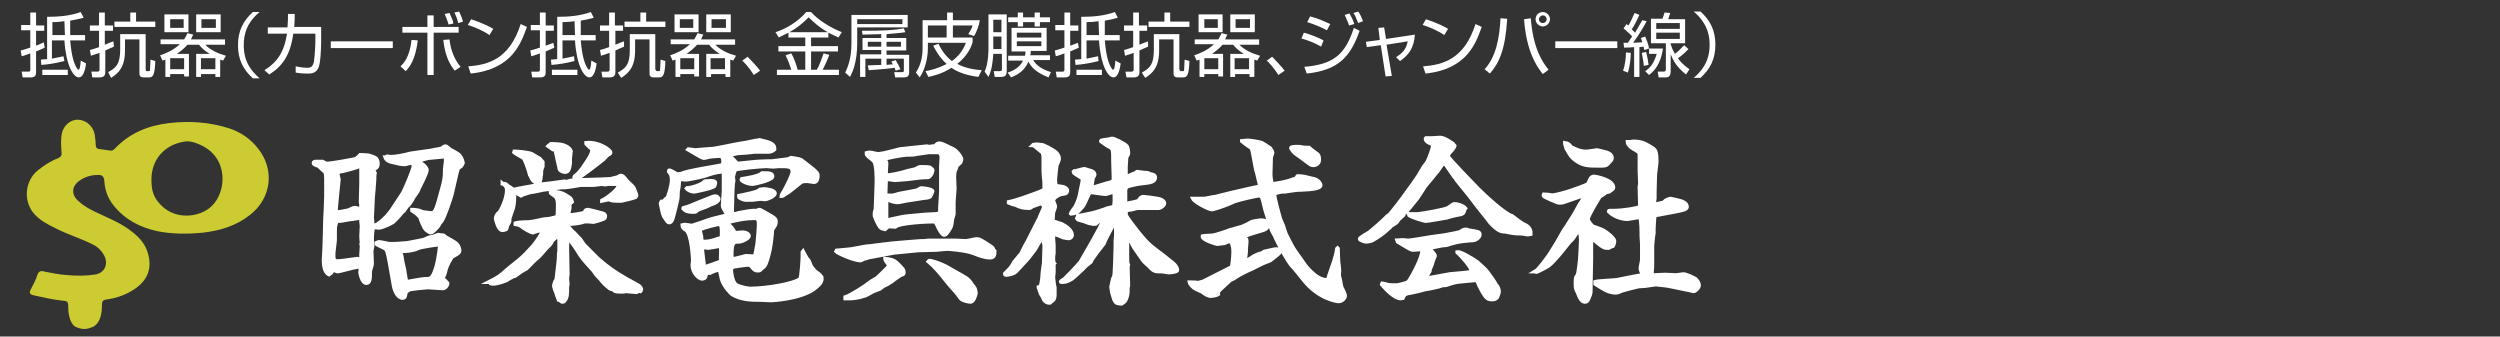 <?xml version="1.0" encoding="utf-8"?>
<!-- Generator: Adobe Illustrator 27.5.0, SVG Export Plug-In . SVG Version: 6.00 Build 0)  -->
<svg version="1.1" id="レイヤー_1" xmlns="http://www.w3.org/2000/svg" xmlns:xlink="http://www.w3.org/1999/xlink" x="0px"
	 y="0px" viewBox="0 0 520 70" style="enable-background:new 0 0 520 70;" xml:space="preserve">
<rect x="0" y="0" width="520" height="70" fill="#333333" stroke="none"/>
<style type="text/css">
	.st0{fill:#CCCC32;}
	.st1{fill:#FFFFFF;}
	.st2{fill:#FFFFFF;stroke:#FFFFFF;stroke-width:0.75;stroke-miterlimit:10;}
</style>
<g>
	<path class="st0" d="M16,68.1c-1.3-0.4-1.8-2.5-1.8-4.1c0-1.3-0.1-1.4-1.5-1.5c-1.9-0.2-3.9-0.7-5.8-1.1c-0.7-0.2-0.9-0.5-0.5-1.2
		c0.5-1,1.1-2,1.4-3.1c0.3-0.8,0.9-0.8,1.5-0.6c1.5,0.3,3,0.6,4.5,0.7c2,0.2,4,0.2,6-0.1c1.9-0.3,2.8-2.1,1.9-3.9
		c-0.6-1.1-1.4-1.9-2.5-2.4c-2.4-1.2-5-2-7.4-3.2c-1.8-0.9-3.7-1.8-5-3.5c-2-2.7-1.5-6.6,1.1-8.7c1.3-1,2.6-1.9,4.2-2.5
		c0.6-0.3,0.8-0.6,0.7-1.3c-0.1-1.3-0.2-2.7,0.1-4c0.4-1.6,1.9-2.8,3.4-2.7c1.7,0.1,3.1,1.4,3.4,3.1c0.1,0.7,0.2,1.4,0.2,2.1
		c0,0.6,0.3,0.9,0.8,0.9c0.7,0.1,1.4,0.2,2.1,0.3c0.4,0.1,0.7,0,1-0.3c3.1-3.3,7-4.9,11.4-5.4c4.3-0.5,8.4-0.2,12.5,1.1
		c2.4,0.8,4.4,2.2,5.9,4.1c3.6,4.4,2.9,10.4-1.6,13.9c-2.9,2.3-6.3,3.3-9.9,3.7c-3.1,0.3-6.2,0.3-9.3-0.3c-3.7-0.8-6.8-2.4-9.2-5.4
		c-1.2-1.5-1.8-3.2-1.9-5.1c-0.1-1-0.6-1.3-1.5-1.2c-1.3,0-2.6,0.4-3.7,1.2c-1.7,1.2-1.7,3-0.1,4.3c1.1,1,2.4,1.7,3.7,2.3
		c2.3,1.1,4.6,2,6.7,3.5c1.8,1.3,3.4,2.8,4,5.1c0.8,2.9,0,5.3-2.5,7.1c-1.8,1.3-3.9,2.1-6.2,2.4c-0.7,0.1-0.9,0.4-0.9,1.1
		c0,1.8-0.3,3.8-1.9,4.6C18.1,68.5,17.3,68.6,16,68.1z M31.5,37.3c0,1.7,0.2,3.3,1.4,4.7c3.1,4,8.6,3.3,11.1,0.9
		c3.2-3,3.6-10.2-2.4-12.8c-1.1-0.5-2.3-0.9-3.5-0.6C34.1,30.2,31.5,33.3,31.5,37.3z"/>
</g>
<g>
	<path class="st1" d="M9.3,9.9c-0.3,0.2-0.7,0.3-1.8,0.8v4.3c0,0.4,0,1.1-1.1,1.1H4.7l-0.2-1.2h1.4c0.3,0,0.4-0.1,0.4-0.4v-3.4
		c-1.3,0.5-1.4,0.5-1.8,0.6l-0.2-1.2c0.4-0.1,0.8-0.2,2-0.6V6.3H4.4V5.2h1.9V2.6h1.2v2.7h1.7v1.1H7.5v3.1C8.1,9.3,8.6,9,9.1,8.8
		L9.3,9.9z M13.4,12.7c-2,0.5-3.4,0.7-4.8,0.8l-0.1-1.1c0.5,0,0.8-0.1,1.3-0.1V3.5c2.4,0,4.8-0.2,7-1l0.6,1.2
		C17,3.8,16.2,4,14.6,4.3c0,1.6,0,2.6,0,3h3.1v1.1h-3.1c0.3,3.6,0.9,5,1.4,5.8c0.1,0.1,0.2,0.3,0.3,0.3c0.3,0,0.4-0.7,0.5-1.9
		l1.1,0.6c-0.1,0.7-0.4,2.9-1.5,2.9c-1.2,0-2.7-2.7-3-7.7h-2.6v3.8c1.5-0.3,2-0.4,2.4-0.5L13.4,12.7z M8.8,14.5h5.3v1.1H8.8V14.5z
		 M13.4,4.4c-1.3,0.2-1.9,0.2-2.5,0.2v2.7h2.6L13.4,4.4z"/>
	<path class="st1" d="M23.7,9.7c-0.9,0.4-1.4,0.6-1.8,0.8V15c0,0.7-0.3,1.1-1.2,1.1h-1.5L19,14.9l1.2,0c0.2,0,0.5,0,0.5-0.4V11
		c-0.6,0.2-1.2,0.4-1.8,0.6l-0.2-1.2c0.5-0.1,1-0.3,1.9-0.6V6.4h-1.9V5.3h1.9V2.6h1.2v2.7h1.7v1.1h-1.7v2.9c0.7-0.3,1.2-0.5,1.8-0.7
		L23.7,9.7z M30.3,14.5c0,0.2,0.1,0.3,0.3,0.3h0.3c0.3,0,0.3-0.1,0.3-0.4c0-0.3,0.1-1.3,0.1-2l1,0.3c-0.1,3-0.5,3.4-1.3,3.4h-1.1
		c-0.9,0-0.9-0.5-0.9-1V8.2h-3v2.3c0,3.4-1.3,4.7-2.9,5.7L22.5,15c1.6-0.9,2.5-1.6,2.5-4.7V7.1h5.3V14.5z M28.3,2.6v1.9h4v1.1h-8.5
		V4.5h3.3V2.6H28.3z"/>
	<path class="st1" d="M39.3,11.2v4.7h-1v-0.5h-2.9V16h-1v-3.6c-0.2,0.1-0.3,0.1-0.6,0.2l-0.5-1.1c1.2-0.4,2.7-1,4.1-2.3h-4V8.2h4.9
		c0.3-0.5,0.5-0.9,0.7-1.3l1.2,0.3c-0.2,0.3-0.3,0.7-0.5,1h7.1v1.1h-4.1c1,1.1,2.8,1.9,4.3,2.3l-0.6,1c-0.3-0.1-0.3-0.1-0.6-0.2V16
		h-1v-0.6h-3V16h-1v-4.8h2.8c-1.3-0.8-1.9-1.5-2.2-1.9H39c-0.8,0.9-1.5,1.4-2.2,1.9H39.3z M39.2,3v3.7h-5V3H39.2z M38.2,4h-2.8v1.8
		h2.8V4z M38.3,12.1h-2.9v2.3h2.9V12.1z M45.9,3v3.7h-5.1V3H45.9z M44.8,12.1h-3v2.3h3V12.1z M44.9,4h-3v1.8h3V4z"/>
	<path class="st1" d="M54,2.5c-1.7,1.4-3.3,3.4-3.3,6.9s1.6,5.4,3.3,6.9h-1.4c-2-1.8-3.1-3.9-3.1-6.9s1.1-5.1,3.1-6.9H54z"/>
	<path class="st1" d="M66.8,5.7v2.2c0,0.9,0,3.4-0.3,5.2c-0.3,2.2-1.7,2.2-2.5,2.2c-1.1,0-2-0.1-2.5-0.2v-1.3
		c0.6,0.1,1.4,0.3,2.4,0.3c0.8,0,1.2-0.3,1.4-1.3c0.2-1.5,0.3-3.4,0.3-4.6V7h-4.6c-0.6,4.5-2.3,6.8-5,8.5l-1-0.9
		c2.6-1.6,4.1-3.7,4.7-7.6h-4V5.7h4.1c0.1-1.1,0.1-2,0.1-2.8l1.4,0c0,0.8,0,1.7-0.1,2.7H66.8z"/>
	<path class="st1" d="M81.7,8.6V10H68.8V8.6H81.7z"/>
	<path class="st1" d="M83.3,13.8c0.5-0.5,1.9-1.7,2.3-5.5l1.3,0.1c-0.5,4.1-1.7,5.5-2.5,6.4L83.3,13.8z M90.2,3.2v2.4h5.2v1.2h-5.2
		v8.8h-1.3V6.8h-5.2V5.6h5.2V3.2H90.2z M93.5,8.2c0.1,1,0.5,3.6,2.3,5.7l-1.2,0.8c-0.9-1.1-2-2.8-2.4-6.4L93.5,8.2z M93.3,5.1
		c-0.1-0.4-0.3-1-0.8-2.2l1-0.2c0.5,1.2,0.7,1.4,0.8,2.2L93.3,5.1z M95.3,4.8c-0.2-0.9-0.4-1.4-0.8-2.2l1-0.2
		c0.6,1.3,0.7,1.7,0.8,2.1L95.3,4.8z"/>
	<path class="st1" d="M101.8,7.3c-1.2-0.9-3.4-1.8-4.5-2.1L98,4c0.2,0.1,2.6,0.8,4.6,2L101.8,7.3z M97.4,13.8
		c4.1-0.3,8.6-1.5,10.9-8.8l1.3,0.6c-1.2,3.3-3,8.8-11.7,9.7L97.4,13.8z"/>
	<path class="st1" d="M115.3,9.9c-0.3,0.2-0.7,0.3-1.8,0.8v4.3c0,0.4,0,1.1-1.1,1.1h-1.7l-0.2-1.2h1.4c0.3,0,0.4-0.1,0.4-0.4v-3.4
		c-1.3,0.5-1.4,0.5-1.8,0.6l-0.2-1.2c0.4-0.1,0.8-0.2,2-0.6V6.3h-1.9V5.2h1.9V2.6h1.2v2.7h1.7v1.1h-1.7v3.1c0.6-0.2,1.1-0.4,1.6-0.6
		L115.3,9.9z M119.5,12.7c-2,0.5-3.4,0.7-4.8,0.8l-0.1-1.1c0.5,0,0.8-0.1,1.3-0.1V3.5c2.4,0,4.8-0.2,7-1l0.6,1.2
		c-0.3,0.1-1.1,0.3-2.7,0.6c0,1.6,0,2.6,0,3h3.1v1.1h-3.1c0.3,3.6,0.9,5,1.4,5.8c0.1,0.1,0.2,0.3,0.3,0.3c0.3,0,0.4-0.7,0.5-1.9
		l1.1,0.6c-0.1,0.7-0.4,2.9-1.5,2.9c-1.2,0-2.7-2.7-3-7.7H117v3.8c1.5-0.3,2-0.4,2.4-0.5L119.5,12.7z M114.8,14.5h5.3v1.1h-5.3V14.5
		z M119.5,4.4c-1.3,0.2-1.9,0.2-2.5,0.2v2.7h2.6L119.5,4.4z"/>
	<path class="st1" d="M129.8,9.7c-0.9,0.4-1.4,0.6-1.8,0.8V15c0,0.7-0.3,1.1-1.2,1.1h-1.5l-0.2-1.2l1.2,0c0.2,0,0.5,0,0.5-0.4V11
		c-0.6,0.2-1.2,0.4-1.8,0.6l-0.2-1.2c0.5-0.1,1-0.3,1.9-0.6V6.4h-1.9V5.3h1.9V2.6h1.2v2.7h1.7v1.1H128v2.9c0.7-0.3,1.2-0.5,1.8-0.7
		L129.8,9.7z M136.4,14.5c0,0.2,0.1,0.3,0.3,0.3h0.3c0.3,0,0.3-0.1,0.3-0.4c0-0.3,0.1-1.3,0.1-2l1,0.3c-0.1,3-0.5,3.4-1.3,3.4h-1.1
		c-0.9,0-0.9-0.5-0.9-1V8.2h-3v2.3c0,3.4-1.3,4.7-2.9,5.7l-0.7-1.1c1.6-0.9,2.5-1.6,2.5-4.7V7.1h5.3V14.5z M134.4,2.6v1.9h4v1.1
		h-8.5V4.5h3.3V2.6H134.4z"/>
	<path class="st1" d="M145.4,11.2v4.7h-1v-0.5h-2.9V16h-1v-3.6c-0.2,0.1-0.3,0.1-0.6,0.2l-0.5-1.1c1.2-0.4,2.7-1,4.1-2.3h-4V8.2h4.9
		c0.3-0.5,0.5-0.9,0.7-1.3l1.2,0.3c-0.2,0.3-0.3,0.7-0.5,1h7.1v1.1h-4.1c1,1.1,2.8,1.9,4.3,2.3l-0.6,1c-0.3-0.1-0.3-0.1-0.6-0.2V16
		h-1v-0.6h-3V16h-1v-4.8h2.8c-1.3-0.8-1.9-1.5-2.2-1.9H145c-0.8,0.9-1.5,1.4-2.2,1.9H145.4z M145.3,3v3.7h-5V3H145.3z M144.2,4h-2.8
		v1.8h2.8V4z M144.4,12.1h-2.9v2.3h2.9V12.1z M152,3v3.7h-5.1V3H152z M150.8,12.1h-3v2.3h3V12.1z M151,4h-3v1.8h3V4z"/>
	<path class="st1" d="M156.8,15.6c-1-1.6-1.9-2.5-2.4-3l1.1-0.8c0.9,0.9,2,2.1,2.6,2.9L156.8,15.6z"/>
	<path class="st1" d="M172.3,7.8h-3.6v1.8h5.6v1.1h-5.6v3.8h1.2c0.7-1.2,1.2-2.9,1.4-3.4l1.2,0.3c-0.4,1.1-1,2.4-1.4,3.1h3.4v1.1
		h-12.9v-1.1h3c-0.4-1.2-0.7-2-1.2-3l1.2-0.4c0.6,1.1,1.1,2.5,1.3,3.4h1.6v-3.8h-5.6V9.6h5.6V7.8H164v-1c-1,0.5-1.5,0.7-2,1
		l-0.7-1.1c2.2-0.7,4.7-2.2,6.4-4.2h1c1.4,1.6,3.9,3.2,6.4,4.2l-0.7,1.1c-0.6-0.3-1.3-0.6-2.1-1V7.8z M172.2,6.7
		c-1.5-0.8-2.8-1.9-4-3.1c-1.3,1.3-2.4,2.2-4,3.1H172.2z"/>
	<path class="st1" d="M188.8,3.1v2.6h-10.5V9c0,4.1-1.1,6.3-1.5,7l-1-0.9c0.6-1.2,1.3-3.1,1.3-6.1V3.1H188.8z M187.7,4h-9.4v1h9.4V4
		z M186.3,12.5c0.4,0.7,0.7,1.2,1,1.9l-1,0.3c-0.1-0.2-0.1-0.3-0.2-0.6c-0.6,0.1-3.6,0.4-5.4,0.5l-0.2-1c0.1,0,2.5-0.1,2.8-0.1v-1.3
		H180V16h-1.1v-4.7h4.4v-0.9h-3.9V7.9h3.9V7.1c-0.6,0-3.3,0.1-3.9,0.1l-0.1-0.8c4.4,0,6.6-0.1,8.7-0.5l0.3,0.8
		c-1.2,0.2-2.9,0.3-3.9,0.4v0.8h4.1v2.6h-4.1v0.9h4.7v3.7c0,0.2,0,1-1,1h-1.9L186,15l1.7,0c0.3,0,0.3-0.2,0.3-0.3v-2.5h-3.6v1.3
		c0.8-0.1,1.1-0.1,1.3-0.1c-0.2-0.4-0.2-0.5-0.3-0.6L186.3,12.5z M183.3,8.7h-2.8v1h2.8V8.7z M187.4,8.7h-3v1h3V8.7z"/>
	<path class="st1" d="M203.5,16c-3-0.4-4.6-1.2-5.6-1.9c-2,1.3-3.9,1.7-4.8,1.9l-0.6-1.2c1-0.2,2.5-0.5,4.4-1.5
		c-0.8-0.7-1.7-1.7-2.8-3.8l1.1-0.4c0.9,1.9,1.9,2.9,2.8,3.6c2.1-1.5,2.7-3.3,2.9-3.8H193V10c0,2.1-0.6,4.5-1.7,6.1l-0.8-1
		c1.2-1.8,1.4-3.8,1.4-5V4.2h5.1V2.6h1.2v1.6h5.6c-0.2,1.3-0.7,2.5-1.2,3.3l-1.2-0.4c0.3-0.5,0.7-1.1,0.9-1.8h-4.1v2.5h4.1v1
		c-0.2,0.7-0.9,2.7-3.2,4.5c1,0.5,2.4,1.1,5.1,1.3L203.5,16z M193,5.3v2.5h3.9V5.3H193z"/>
	<path class="st1" d="M209.4,3v11.6c0,0.9-0.1,1.4-1.2,1.4h-1.3l-0.2-1.2l1.2,0c0.4,0,0.5-0.1,0.5-0.4v-3.2h-1.8
		c-0.1,1.6-0.3,3.4-1,4.8l-0.8-1.1c0.8-1.7,0.8-4.3,0.8-4.9V3H209.4z M208.3,4.1h-1.7v2.6h1.7V4.1z M208.3,7.6h-1.7v2.6h1.7V7.6z
		 M218.1,16.1c-2.8-1.1-3.7-2.3-4.2-3.3c-0.8,2.1-2.6,2.9-3.6,3.3l-0.7-1c0.6-0.2,2.4-0.8,3.2-2.5h-3.1v-1h3.5
		c0.1-0.4,0.1-0.7,0.1-0.9h-2.9V5.8h7.3v4.8h-3.3c0,0.3,0,0.5-0.1,0.9h4.1v1h-3.5c0.5,0.8,1.4,1.8,3.7,2.5L218.1,16.1z M212.8,2.6v1
		h2.4v-1h1.1v1h2.1v1h-2.1v0.9h-1.1V4.6h-2.4v0.9h-1.1V4.6h-2v-1h2v-1H212.8z M216.6,6.8h-5.1v1h5.1V6.8z M216.6,8.6h-5.1v1h5.1V8.6
		z"/>
	<path class="st1" d="M224.4,9.9c-0.3,0.2-0.7,0.3-1.8,0.8v4.3c0,0.4,0,1.1-1.1,1.1h-1.7l-0.2-1.2h1.4c0.3,0,0.4-0.1,0.4-0.4v-3.4
		c-1.3,0.5-1.4,0.5-1.8,0.6l-0.2-1.2c0.4-0.1,0.8-0.2,2-0.6V6.3h-1.9V5.2h1.9V2.6h1.2v2.7h1.7v1.1h-1.7v3.1c0.6-0.2,1.1-0.4,1.6-0.6
		L224.4,9.9z M228.5,12.7c-2,0.5-3.4,0.7-4.8,0.8l-0.1-1.1c0.5,0,0.8-0.1,1.3-0.1V3.5c2.4,0,4.8-0.2,7-1l0.6,1.2
		c-0.3,0.1-1.1,0.3-2.7,0.6c0,1.6,0,2.6,0,3h3.1v1.1h-3.1c0.3,3.6,0.9,5,1.4,5.8c0.1,0.1,0.2,0.3,0.3,0.3c0.3,0,0.4-0.7,0.5-1.9
		l1.1,0.6c-0.1,0.7-0.4,2.9-1.5,2.9c-1.2,0-2.7-2.7-3-7.7H226v3.8c1.5-0.3,2-0.4,2.4-0.5L228.5,12.7z M223.9,14.5h5.3v1.1h-5.3V14.5
		z M228.5,4.4c-1.3,0.2-1.9,0.2-2.5,0.2v2.7h2.6L228.5,4.4z"/>
	<path class="st1" d="M238.8,9.7c-0.9,0.4-1.4,0.6-1.8,0.8V15c0,0.7-0.3,1.1-1.2,1.1h-1.5l-0.2-1.2l1.2,0c0.2,0,0.5,0,0.5-0.4V11
		c-0.6,0.2-1.2,0.4-1.8,0.6l-0.2-1.2c0.5-0.1,1-0.3,1.9-0.6V6.4h-1.9V5.3h1.9V2.6h1.2v2.7h1.7v1.1H237v2.9c0.7-0.3,1.2-0.5,1.8-0.7
		L238.8,9.7z M245.4,14.5c0,0.2,0.1,0.3,0.3,0.3h0.3c0.3,0,0.3-0.1,0.3-0.4c0-0.3,0.1-1.3,0.1-2l1,0.3c-0.1,3-0.5,3.4-1.3,3.4h-1.1
		c-0.9,0-0.9-0.5-0.9-1V8.2h-3v2.3c0,3.4-1.3,4.7-2.9,5.7l-0.7-1.1c1.6-0.9,2.5-1.6,2.5-4.7V7.1h5.3V14.5z M243.4,2.6v1.9h4v1.1
		h-8.5V4.5h3.3V2.6H243.4z"/>
	<path class="st1" d="M254.4,11.2v4.7h-1v-0.5h-2.9V16h-1v-3.6c-0.2,0.1-0.3,0.1-0.6,0.2l-0.5-1.1c1.2-0.4,2.7-1,4.1-2.3h-4V8.2h4.9
		c0.3-0.5,0.5-0.9,0.7-1.3l1.2,0.3c-0.2,0.3-0.3,0.7-0.5,1h7.1v1.1h-4.1c1,1.1,2.8,1.9,4.3,2.3l-0.6,1c-0.3-0.1-0.3-0.1-0.6-0.2V16
		h-1v-0.6h-3V16h-1v-4.8h2.8c-1.3-0.8-1.9-1.5-2.2-1.9h-2.2c-0.8,0.9-1.5,1.4-2.2,1.9H254.4z M254.3,3v3.7h-5V3H254.3z M253.3,4
		h-2.8v1.8h2.8V4z M253.4,12.1h-2.9v2.3h2.9V12.1z M261,3v3.7h-5.1V3H261z M259.8,12.1h-3v2.3h3V12.1z M260,4h-3v1.8h3V4z"/>
	<path class="st1" d="M265.9,15.6c-1-1.6-1.9-2.5-2.4-3l1.1-0.8c0.9,0.9,2,2.1,2.6,2.9L265.9,15.6z"/>
	<path class="st1" d="M274.8,9.7c-1.4-0.8-2.7-1.3-4.1-1.7l0.5-1.2c1.2,0.3,3,1,4.1,1.6L274.8,9.7z M271.3,13.9
		c6-0.5,8.5-2.5,10.3-8.1l1.2,0.6c-1.9,5.4-4.4,8.2-11,8.9L271.3,13.9z M276,6.3c-1.1-0.6-2.5-1.2-4.1-1.7l0.6-1.2
		c1.9,0.5,3.3,1.2,4.2,1.6L276,6.3z M280.6,5.3c-0.2-0.7-0.3-0.8-0.9-2.2l1-0.3c0.5,0.9,0.7,1.3,1,2.2L280.6,5.3z M282.5,4.8
		c-0.6-1.4-0.6-1.6-1-2.1l1-0.3c0.3,0.4,0.6,0.9,1,2L282.5,4.8z"/>
	<path class="st1" d="M286.7,5.8l1.2-0.1l0.4,2.4l6-0.9c-0.2,2.7-1.2,4.2-3.1,5.5l-0.8-0.8c1.2-0.8,2.1-1.6,2.4-3.3l-4.4,0.7
		l1.1,6.5l-1.3,0.1l-1-6.5l-2.9,0.4l-0.2-1.1l2.9-0.4L286.7,5.8z"/>
	<path class="st1" d="M300.4,7.3c-1.2-0.9-3.4-1.8-4.5-2.1l0.7-1.2c0.2,0.1,2.6,0.8,4.6,2L300.4,7.3z M296,13.8
		c4.1-0.3,8.6-1.5,10.9-8.8l1.3,0.6c-1.2,3.3-3,8.8-11.7,9.7L296,13.8z"/>
	<path class="st1" d="M308.8,14.4c2.3-2.5,3.1-6.3,3.3-10.6l1.4,0.1c-0.4,6.5-1.7,9.2-3.6,11.4L308.8,14.4z M318.4,3.8
		c0.5,6.3,2.4,9.1,3.7,10.7l-1.2,0.9c-1.3-1.6-3.4-4.7-3.9-11.4L318.4,3.8z M322.4,4c0,0.8-0.7,1.5-1.5,1.5c-0.8,0-1.5-0.7-1.5-1.5
		c0-0.9,0.7-1.5,1.5-1.5C321.7,2.5,322.4,3.2,322.4,4z M320.1,4c0,0.4,0.3,0.8,0.8,0.8c0.4,0,0.8-0.3,0.8-0.8c0-0.4-0.3-0.8-0.8-0.8
		C320.5,3.2,320.1,3.6,320.1,4z"/>
	<path class="st1" d="M336.4,8.6V10h-12.9V8.6H336.4z"/>
	<path class="st1" d="M337.6,14.7c0.4-1.1,0.6-2.6,0.6-3.8l1,0.1c0,0.6-0.1,2.6-0.6,4.1L337.6,14.7z M342.5,4.4
		c-1,2-2.4,3.9-2.8,4.5c0.3,0,1.6-0.1,1.9-0.1c-0.1-0.4-0.2-0.7-0.3-0.9l0.9-0.3c0.3,0.7,0.7,1.7,0.8,2.5l-1,0.3
		c-0.1-0.4-0.1-0.5-0.1-0.7l-0.9,0.1V16h-1.1V9.8c-0.8,0.1-1.4,0.1-2.1,0.1l-0.1-1c0.4,0,0.6,0,0.9,0c0.5-0.7,0.7-1.1,0.9-1.3
		c-0.2-0.3-1.1-1.1-1.8-1.7l0.6-0.9c0.2,0.2,0.3,0.2,0.4,0.3c0.4-0.6,0.9-1.7,1.3-2.6l1,0.4c-0.4,0.9-1.1,2.3-1.6,3
		c0.4,0.4,0.6,0.6,0.7,0.7c0.7-1.2,1.1-1.9,1.5-2.6L342.5,4.4z M341.9,13.7c0-0.4-0.1-1.1-0.4-2.7l0.9-0.2c0.3,1.3,0.4,1.8,0.5,2.7
		L341.9,13.7z M342.2,14.8c0.9-0.6,1.8-1.5,2.4-3.6H343v-1.1h2.9c-0.3,2.1-1.1,4.2-2.9,5.5L342.2,14.8z M351.2,10.2
		c-1,1.1-2,1.8-2.2,1.9c1,1.4,1.9,1.9,2.4,2.3l-0.7,1.1c-2-1.6-2.6-2.8-3.2-4.2v3.6c0,0.6-0.2,1.2-1,1.2H345l-0.2-1.2l1.2,0
		c0.4,0,0.5-0.2,0.5-0.4V9h-3.1V3.9h2.4c0.2-0.6,0.4-1.1,0.4-1.3l1.2,0.1c-0.1,0.4-0.3,0.9-0.4,1.3h3.5V9h-3v0.2
		c0.2,0.6,0.4,1.2,0.9,2c0.9-0.7,1-0.9,1.9-1.8L351.2,10.2z M349.4,4.8h-4.9V6h4.9V4.8z M349.4,6.8h-4.9v1.3h4.9V6.8z"/>
	<path class="st1" d="M352.3,16.2c1.6-1.4,3.3-3.3,3.3-6.9c0-3.5-1.7-5.5-3.3-6.9h1.4c2,1.8,3.1,3.9,3.1,6.9s-1.1,5.1-3.1,6.9H352.3
		z"/>
</g>
<g>
	<path class="st2" d="M78,36c-0.1,0.4-0.1,0.8-0.1,1.4c0,0.4-0.3,3.6-0.3,3.7c0,0.7-0.2,3.7-0.2,4.2c0,0.1,0.1,0.8,0.1,0.9V47
		c1.2-0.1,3.2-2.2,4-3.4c0.3-0.5,2-3,2.3-3.5c0.4-0.7,2.2-4.9,2.2-5.6c0-0.3-0.3-0.6-0.5-0.6c-0.1,0-1.1,0.3-1.2,0.3
		c-1,0-1.1-0.1-2.9-0.5c-0.9-0.2-1.2-0.7-1.3-1c0.1,0,0.3-0.2,0.5-0.2c0.1,0,0.5,0.1,0.7,0.1c1,0,2.6-0.3,4.1-0.7
		c0.1,0,3.5-0.5,3.5-0.5c0.4,0,2-0.4,2.3-0.4c0.1,0,0.7-0.2,0.8-0.2c0.1-0.2,0.4-0.4,0.7-0.4c0.2,0,0.9,0.7,1.1,0.8
		c0.3,0.1,1.5,0.8,1.7,1c0.4,0.4,0.7,1.1,0.8,1.7c-0.2,0.5-0.3,0.5-0.4,0.7c-0.1,0.1-0.5,0.3-0.6,0.4c-0.3,0.8-1.1,4.7-1.3,5.4
		c-0.3,1.1-1.6,5-2.2,5.7c-0.3,0.3-0.3,0.3-0.5,0.7c-0.1,0.3-1.3,1.6-1.7,1.6c-0.3,0-1.2-0.7-1.2-0.8c-0.1-0.1-1-1.9-1-2.4
		c-0.7-0.7-0.8-0.8-1.7-1.4l0-0.2c0.3,0,0.3,0,1.1,0.1c0.2,0,1,0.3,1.2,0.4c0.2,0,1.5,0.2,1.7,0.2c0.9,0,1.1-1,2.2-5
		c0.4-1.5,0.6-2.2,0.6-3.7v-0.4c0-0.3,0.2-1.5,0.2-1.7c0-0.6,0-1-0.4-0.9l-3.2,0.3c-0.1,0-1.9,0.5-2.1,0.6l0,0.1
		c0.3,0.1,1.8,1,1.8,1.8c0,0.6-1.5,3.5-1.6,3.7l-0.3,0.7c-0.1,0.2-0.8,1.1-0.9,1.3c-0.1,0.3-0.9,1.6-1.3,1.8l-0.7,1
		c-0.3,0.2-0.4,0.3-0.7,0.7c-0.2,0.3-1.3,1.4-1.5,1.6c-0.1,0.1-2.2,1.2-3,1.2c-0.1,0-0.9-0.1-1-0.1c-0.4,0-0.4,2.4-0.4,2.6
		c0,0.2,0.1,1.1,0.1,1.3c0,0.1-0.2,0.9-0.2,1c0,0.4,0.1,2.4,0.1,2.7S77,56.2,77,56.5c0,1.4,0,2.4-0.8,2.4c-0.9,0-1.3-2-1.3-2.2
		c0-0.1,0.1-1.1,0.1-1.4c-0.7,0.3-0.8,0.3-1.5,0.4c-0.5,0.1-3,0.8-3.3,0.8c-0.1,0-0.7-0.3-0.9-0.3c-0.1,0.1-0.3,0.4-0.4,0.6
		c-0.1,0.1-0.4,0.2-0.5,0.3c-1-0.5-1.1-2.1-1.1-3.1c0-0.3,0.1-1.4,0.1-1.6c0-0.4,0.1-2.4,0.1-2.9l0.1-4.1c0-0.3,0.1-1.5,0.1-1.7
		l0.1-2.9l0-3.4c0-0.5,0-0.6-0.1-1.5c-0.4-0.4-1.4-1.3-1.5-1.4c-0.5-0.1-1-0.3-1-0.6c0-0.2,0.2-0.3,0.5-0.3h1.4
		c0.6,0.3,0.7,0.4,0.9,0.4c1,0,5.3-0.8,6.1-1c0.2-0.3,0.2-0.3,0.5-0.4c0.1-0.2,0.1-0.2,0.3-0.4c0.2,0,0.4,0,1.8,0.1
		c0,0,1.3,0.4,1.5,0.6c0.3,0.3,0.4,0.7,0.4,1.1c0,0.8-0.3,1-1,1.2L78,36z M70,45.9c0,0.2,0,0.5-0.1,0.6c-0.2,0.7-0.2,0.8-0.2,1.8
		c0,0.7,0,1,0,1.6c0,0.4-0.3,2.4-0.3,2.8c0,0.7,0,0.8,0,1c0,0.1,0.1,0.1,0.1,0.2c0.1,0.3,0.2,0.4,0.8,0.4c0.7,0,3.7-0.5,4-0.5
		c0.4,0.1,0.5,0.1,0.8,0.1c0-0.2,0-0.8,0-1c0-0.3,0.1-1.4,0.1-1.6c0-0.1-0.1-0.4-0.1-0.5c0,0,0.1-0.1,0.1-0.2c0-0.4-0.1-0.8-0.1-1.5
		c0-0.3,0.1-1.8,0.1-2.1c0-0.1-0.1-0.8-0.1-0.9c0-0.1,0-0.7,0-0.9c-0.4,0.2-0.5,0.2-1.9,0.4c-0.4,0-2.2,0.4-2.6,0.4
		c-0.1,0-0.3,0-0.5-0.1L70,45.9z M75.1,34.9l0-0.4l-0.2,0c-0.5,0.4-3.2,1-3.5,1.1c-0.7,0.1-1,0.2-1.2,0.4c0,0.2,0.3,1.3,0.3,1.3
		c0,0.3-0.2,1.6-0.2,1.9L70,42.3c0,0.2-0.1,1.1-0.1,1.2c0,0.3,0.1,0.4,0.3,0.6c0.4,0,1.9-0.3,2.3-0.4c0.2-0.1,1-0.5,1.2-0.5
		c0.4,0,0.8,0.1,1.3,0.4c0-0.2,0.1-0.9,0.1-1c0-0.1-0.1-0.4-0.1-0.5c0-1.1,0.1-2.8,0.1-3.9c0-0.5,0-2,0-2.4L75.1,34.9z M81,54.5
		c-0.4-2.1-0.5-2.6-1.1-2.9c-0.2-0.1-1.5-0.7-1.6-0.8c0,0,0-0.1,0-0.3c0.3-0.1,0.4-0.2,0.5-0.2c0.4,0,2,0.4,2.2,0.4
		c1.4,0,1.6,0,2.6-0.1c0.3,0,1.5-0.1,1.7-0.2c0.5-0.1,2.9-0.5,3.2-0.7c0.1,0,0.3-0.2,0.4-0.2c0.1-0.1,1.1-0.3,1.2-0.3
		c0.2-0.1,1-0.4,1.1-0.4c0.1,0,0.5,0.1,0.6,0.1c0.4,0,0.5,0,0.9,0.4c0.2,0.1,2,1.1,2.3,1.4c0.4,0.4,0.6,1.1,0.6,1.4
		c0,0.5-0.4,0.7-1.5,1.3c-0.2,0.1-1.2,2-1.3,2.5c-0.3,1.1-0.3,1.2-0.4,1.4c-0.3,0.4-0.3,0.4-0.3,0.7c0.4,0.2,0.4,0.2,1,0.9
		c0,0.5-0.5,1.1-1,1.1c-0.5,0-2.6-0.2-3.1-0.2c-0.2,0-3.6,0.3-3.9,0.5c-0.1,0.1-0.6,0.4-0.6,0.4c-0.1,0.1-0.2,1-0.3,1.1
		c-0.1,0.1-0.3,0.2-0.4,0.2c-1.1,0-1.7-1.5-1.9-2.4L81,54.5z M83.3,52.4c0,0.3,0.3,0.8,0.3,1.1c0.1,0.7,0.1,0.9,0.5,2.5
		c0.1,0.4,0.3,2.3,0.5,2.6c0.8-0.1,3.1-0.6,3.8-0.6c1.1,0,1.5,0,2.2-2.1c0.3-0.8,0.7-2.9,0.9-4.9c-0.2-0.1-0.2-0.1-0.3-0.1
		c-0.4,0-3.6,0.5-4.1,0.7c-0.9,0.4-1,0.4-2.2,0.6c-0.2,0-1.2,0.1-1.5,0.1L83.3,52.4z"/>
	<path class="st2" d="M101.6,58.7c2.2-1.1,2.6-1.5,3.6-2.4c0.1-0.1,1.8-1.5,2.7-2.2c1.1-0.9,2-1.9,2.9-2.9c0.9-1,2.1-3,2.1-3.2
		c0-0.1,0-0.1,0-0.1c-0.4,0-1.2,0.2-1.5,0.3c-0.1,0-0.5,0.2-0.5,0.2c-0.5,0-2-0.9-2.6-1.4c-0.1-0.1-1-0.4-1.1-0.4l0-0.2
		c0.3-0.1,1.4-0.2,1.7-0.2c1.5,0,1.8-0.1,3.7-0.5c0.2-0.1,1.3-0.2,1.5-0.2c0.7-0.1,1.2-0.3,1.8-0.4c0-0.3,0.1-0.7,0.1-2.3
		c0-1.6-0.2-1.8-1.3-2.5c-0.1-0.1-0.2-0.1-0.2-0.3c0.2-0.1,0.5-0.1,0.8-0.1c1.4,0,2.3,0.6,2.9,1c0.6,0.4,0.6,0.4,0.8,1.1
		c-0.1,0.1-0.5,0.4-0.5,0.5l0,0.8c0,0.2-0.3,1.2-0.3,1.4c0.7,0.1,3.2-0.4,3.4-0.5c0-0.2,0.1-0.6,0.7-0.6c0.2,0,2.9,0.7,3.2,0.8
		c0.4,0.2,0.4,0.4,0.4,0.6c0,0.4-0.2,0.5-0.5,0.6c-0.2,0.1-1.8,0.6-1.9,0.6c-0.2,0-1-0.1-1.1-0.1h-0.8c-0.7,0.3-2.3,0.5-2.9,0.5
		c-0.4,0-0.6,0-0.6,0.3c0.1,0.2,0.8,1.1,1.1,1.3c0.2,0.1,1,1.1,1.2,1.2c0.2,0.1,1,1.4,1.2,1.6c0.2,0.2,2.5,2.5,2.8,2.8
		c2.3,2,3.7,2.9,5.1,3.7c0.2,0.1,1.1,0.7,1.4,0.8c1.8,1,2,1.1,2.2,1.3c0,0,0.3,0.4,0.3,0.5c0,0.1-0.1,0.4-0.1,0.4l-0.1,0.1
		c-0.4-0.1-0.5,0-0.8,0.2c-0.4,0-1.9-0.2-2.2-0.2c-0.1,0-0.2,0-0.5,0.1c-0.3,0-1.5,0-1.7-0.1c0,0-0.1,0-0.6-0.4
		c-0.1,0-0.5-0.1-0.6-0.2c-1-0.8-1.2-1-2-2c0,0-0.3-0.3-0.3-0.3c-0.2-0.1-1-1.2-1.1-1.4c-2.2-2.4-2.4-2.7-3.1-3.8
		c-0.4-0.7-1.6-2.4-2.1-2.9l-0.1,0.1c-0.1,1-0.1,1.4-0.1,1.7c0,0.9,0.1,5.4,0.1,5.7c0,0.1-0.1,0.7-0.1,0.8c0,0.3,0.1,1,0.1,1.2
		c0,0.1-0.1,0.6-0.1,0.7c0,1.5,0,2-0.5,2.7c-0.1,0.1-0.2,0.3-0.4,0.3c-0.1,0-0.3,0-0.4-0.1c-0.3-0.3-0.3-0.3-0.5-0.3
		c-0.1-0.3-0.6-1.5-0.6-1.6c-0.1-0.4-0.4-1-0.4-1.3c0-0.2,0.1-0.8,0.5-1.4c0-0.2,0.5-3.9,0.5-4.6c0-0.8,0-0.9,0.1-1.3
		c0-0.3,0-1.8,0-2.1c0-0.2-0.1-1-0.1-1.2l-0.2,0.1c-0.1,0.2-1.1,1-1.1,1.1c-0.4,0.8-0.5,0.8-1.2,1.5c-0.3,0.3-1.6,1.9-1.8,2
		c-0.3,0.1-2,1.9-2.4,2.3c-0.1,0.1-1,0.5-1.1,0.6c-0.2,0.1-1.2,1-1.5,1c-0.1,0-0.5,0.1-0.5,0.2c-0.3,0.1-1.2,0.8-1.5,0.8
		c-0.8,0.3-2.1,0.7-2.8,0.5V58.7z M104.6,38.2c0.6,0,0.6,0,1.1,0.5c0.1,0.1,0.6,0.3,0.7,0.4v0.2c0.1,0,0.3,0.1,0.4,0.1
		c0.3,0,1.4-0.3,1.6-0.3c0.7-0.1,4.3-0.8,4.4-0.8c1.6-0.2,2-0.2,4.6-0.6l0.4,0.1c0.9-0.3,1-0.3,1.9-0.3c0.3,0,1.3-0.1,1.5-0.1
		c0.5,0,3.3-0.1,3.5-0.1c0.4,0,2-0.1,2.3-0.1c0.3-0.1,0.4-0.1,1.2-0.3c0.2,0,0.8-0.4,0.9-0.4c0.4,0,0.5,0.1,1.4,1.2
		c0.2,0.2,1.2,1.1,1.3,1.3c0.1,0.3,0.6,1.4,0.6,1.6c0,0.3-0.2,0.5-0.4,0.5c-0.2,0.1-2.6,0.7-2.7,0.7c-0.7,0-1.9,0-2.1-0.1
		c-0.4-0.1-0.5-0.2-0.5-0.2c-0.2,0-1,0.2-1.5,0.3v-0.1c1.4-0.7,3.4-2.4,3.4-3c0-0.2-0.4-0.4-0.4-0.4h-1.6c-0.1,0-0.6,0.1-0.7,0.1
		c-0.1,0-0.3,0-0.7-0.1c-0.1,0-1.5,0.2-1.7,0.2h-2.7c-0.5,0.1-2.9,0.5-3.3,0.5c-0.3,0-0.5,0-0.7,0l-3.8,0.5
		c-0.4,0.1-2.3,0.5-2.6,0.5c-0.1,0-2,0.6-2.1,0.7c-0.2-0.1-0.8-0.5-1-0.6c-0.1,0-0.2,0-0.3,0.1c0,1.5,0,2-0.3,3.3
		c0,0.1-0.7,1.7-0.7,2.1c0,0.1,0,0.4,0,0.5c0,0.1-0.5,0.8-0.5,1c0,0.1-0.1,0.5-0.2,0.6c-0.3,0.1-0.5,0.2-0.8,0.2
		c-0.9,0-1.4-2.3-1.4-2.4c0-0.7,0.5-1.2,0.7-1.3c0.4-0.4,1.6-2.9,1.6-4.5c0-0.6,0-0.9-0.9-1.6V38.2z M106.7,31.5
		c0.5-0.1,3.3,0.2,3.9,0.5c0.5,0.3,1.5,0.9,1.7,1c0.1,0.1,0.5,0.6,0.6,0.7l0,0.9c-0.1,0.1-0.3,1-0.3,1c0,0.1,0,0.5,0,0.7
		c0,0.1-0.1,0.3-0.1,0.4c0,0.4,0,0.5-0.2,1.2c-0.1,0-0.8,0-1,0c-0.3-0.1-0.7-0.6-0.9-1.1c0-0.1-0.1-0.3-0.2-0.4
		c-0.3-1.3-1.1-3.3-1.3-3.5c-0.3-0.2-1.8-1-2-1.2V31.5z M114.2,30.2c0.2,0,0.2,0,0.3-0.1l0-0.1l0.1-0.1c0.4,0,2,0.1,2.3,0.2
		c0.1,0,1.6,0.4,1.9,1.4c0,0.1-0.1,0.2-0.1,0.3c0,0.1,0,0.3,0,0.3c0,0.1-0.1,0.7-0.1,0.8c0,0.2,0,1,0,1.1c-0.2,1.2-0.3,1.8-1.1,1.8
		c-0.4,0-1-0.3-1.1-0.5c-0.2-0.7-0.5-2.3-0.9-4.1l-0.2-0.1l-0.3,0l-1-0.7L114.2,30.2z M121.1,35c1.8-2.6,1.9-2.9,2.1-3.9
		c-0.2-0.1-1-0.9-1.2-1.1c-0.1,0-0.1-0.1-0.1-0.3c2.6-0.3,5.1,1.5,5.1,2c0,0.3-0.1,0.3-0.5,0.5c-0.2,0.1-0.8,0.8-0.9,0.9
		c-0.1,0.1-5.3,4.2-5.8,4.2c-0.1,0-0.4-0.2-0.4-0.4c0-0.1,0.1-0.3,0.3-0.4C119.9,36.4,120.6,35.7,121.1,35z"/>
	<path class="st2" d="M143.2,31c0.2,0,1.2,0.2,1.4,0.2c0,0,3.4-0.3,3.8-0.3c0.8-0.1,6-1.2,6.4-1.2c0.3,0,2.3-0.5,2.5-0.5
		c0.3,0,0.4,0,0.7-0.1c0.3,0.1,1.7,0.4,1.9,0.5c1.2,0.5,1.2,0.9,1.2,1.5c-0.5,0.4-0.8,0.5-1.3,0.5c-0.1,0-2.8,0-2.9,0
		c-0.5,0.1-2.8,0.3-3.4,0.3c-0.1,0-1.8,0.4-1.9,0.4v0.1c0.2,0.1,1,0.7,1.1,0.9c0.2,0.2,0.6,0.7,0.8,0.7c0.2,0,2.6-0.3,2.9-0.3
		c0.6-0.1,2.8-0.2,3.5-0.2h0.7l3.1-0.4c0.3,0,0.3-0.1,0.8-0.3l0.1,0c0.1,0,1.9,0.3,2,0.4c0.5,0.4,2.8,2.1,3.1,2.5
		c0.4,0.4,0.4,0.5,0.4,1c0,0.3-0.1,1.2-0.8,1.2c-0.2,0-1.2-0.2-1.4-0.2c-1,0-1.1,0.1-1.5,0.4c-0.4,0.3-2.3,1.9-2.7,2.1
		c-0.3,0.1-0.7,0.5-1,0.6c0,0-0.1,0-0.2,0c0-0.2,0.3-0.7,0.5-1c0.5-0.9,1.8-3.3,1.8-4.1c0-1.1-0.8-1.1-2.8-1.1c-0.2,0-1,0.1-1.1,0.1
		c-0.3,0-1.2-0.1-1.5-0.1c-1.4,0-5.9,0.5-6.4,0.7c-0.2,0.1-0.5,1.4-0.5,1.5c0,0.1,0.1,0.7,0.1,0.8c0,0.1-0.1,0.5-0.1,0.6
		c0,0.2-0.1,1.2-0.1,1.4l-0.1,3.8c0,0.9,0,1.1,0.3,1.1c0.1,0,0.8-0.1,0.9-0.2c0.5-0.1,2.6-0.5,3.1-0.5h0.8c0.4-0.2,0.4-0.2,0.6-0.2
		s0.9,0.5,1,0.5c0.3,0.2,1.8,1,2,1.2c0.1,0.1,0.4,0.3,0.4,0.7c0,0.7-0.1,0.8-0.5,1.4c-0.3,0.3-0.3,0.9-0.3,1.2
		c0,0.3-0.3,2.7-0.4,3.1c-0.3,1.4-0.8,3.4-1.3,3.8c-0.3,0.2-0.6,0.5-0.8,0.7c-0.1,0.1-0.3,0.1-0.5,0.1c-0.6,0-0.9-0.3-1.4-1
		c-0.1-0.1-0.6-0.2-0.7-0.2c-0.2,0-2.5,0.3-2.9,0.4c-0.2,0.1-0.5,0.2-0.5,0.7c0,0.3,0.2,2.4,1,3c0.3,0.3,2.2,0.8,2.9,0.8
		c3.5,0,9.2-1,10.4-2c0.3-0.3,0.5-4.4,0.5-4.6c0-0.1,0-0.8,0-0.9c0-0.1,0-0.2,0.1-0.3c0.1,0.2,0.8,1.5,0.9,1.6
		c0.4,0.4,0.4,0.5,0.8,1.5c0.2,0.4,0.9,1.2,1.1,1.3c0.6,0.4,0.7,0.5,1,0.9l0.1,0.1c0.1,0.7,0.1,1.3-1.7,2.6c-2.9,2-8.5,2.3-8.8,2.3
		c-0.3,0-2.4-0.1-2.6-0.1c-1.3,0-3.9,0-5.7-1.3c0,0-1.5-1.4-2-3c-0.1-0.3-0.3-1.6-0.4-1.8c0,0-0.1-0.1-0.2-0.1
		c-0.7,0-1.4,0.4-1.8,0.6h-0.8c0,0.1-0.1,0.8-0.2,0.9c-0.1,0.2-0.5,0.3-0.7,0.3c-0.6,0-2-1.2-2-2.9c0-0.1,0.1-0.8,0.1-0.9
		c0-0.1-0.2-5.7-1.5-6.4c-0.4-0.2-0.7-0.5-0.7-1c0,0,0.4-0.1,0.5-0.1s1.4,0.2,1.5,0.2c0.1,0,3.4-1.1,3.9-1.3c0.1,0,2.6-0.7,2.7-0.7
		c0.4,0,0.5,0,0.7-0.2c-0.1-0.3-0.7-1.3-0.8-1.5c0-0.1-0.1-0.3-0.1-0.4c0-0.5,0.2-2.7,0.2-3.1c0-0.5,0-2.5,0-2.9
		c0-0.8,0-0.8-0.1-1.1c-1.5,0.1-2.6,0.5-3.8,0.9c-0.6,0.2-3.5,0.8-3.9,0.8c-0.2,0-1.1-0.1-1.2-0.1c-0.1,0-0.1,0-0.2,0.1
		c0,0.3-0.1,1.8-0.2,2c-0.1,0.4-0.1,1-0.1,1.2c0,0.8-0.1,1-0.4,2.3c-0.1,0.3-0.6,2.7-0.9,3.1c-0.1,0.1-0.3,0.3-0.5,0.3
		c-0.3,0-0.4-0.2-1.2-1.4c-0.1-0.1-0.6-2.4-0.6-2.5c0-0.3,0.1-0.3,0.2-0.5c0.5,0,0.5-0.1,0.8-0.5c0.1-0.1,0.4-0.3,0.4-0.3
		c0.1-0.1,0.9-2.4,0.9-3.6c0-1.1-0.2-1.3-0.6-1.8c0-0.1,0-0.3,0.1-0.3c0.3,0,1.6,0.8,1.6,0.8c0.1,0,0.8-0.1,1-0.1
		c0.5-0.5,7.7-1.6,8.5-1.8c0.1-0.4,0.1-0.7,0.1-0.8c0-0.5-0.2-0.8-0.3-1c-0.4-0.1-2.2,0.1-2.3,0.1c-0.2,0-1.2,0.3-1.4,0.3
		c-0.4,0-2.6-1.4-3.3-1.8L143.2,31z M142.2,43.2c0.1,0,1.5-0.4,1.8-0.6c0.4-0.2,2.5-1,3-1.2c1.4-0.6,1.5-0.6,1.9-0.6
		c0.2,0,0.6,0.3,0.6,0.6c0,0.6-1.3,1.1-1.5,1.1c-0.3,0.1-1.4,0.7-1.6,0.7c-1.1,0.4-1.2,0.4-1.5,0.7c-0.2,0.2-0.3,0.2-0.6,0.2
		c-1.5,0-1.8-0.3-2.2-0.7C142.1,43.3,142.1,43.2,142.2,43.2z M142.9,39.1c0.9,0,3.1-0.7,3.7-1.4c0.3,0,0.7-0.1,1.2-0.1
		c0.2,0,1,0,1,0.4c0,0.1-0.1,0.7-0.3,0.8c-0.5,0.4-4,1.1-4.1,1.1c-0.5,0-1.3-0.3-1.6-0.7L142.9,39.1z M149.4,49.6
		c0.3,0,0.3,0,0.6-0.2c0.1-0.3,0.1-0.4,0.1-0.9c0-1,0-1.5-0.4-1.9c-0.2,0-3.4,0.7-4.1,1.2l0,0.1c0,0.2,0.3,1.1,0.3,1.2
		c0,0.6,0,0.6,0.2,1.1C147.1,50.4,149,49.8,149.4,49.6L149.4,49.6z M147.4,51.6c-0.2,0-0.7-0.1-1-0.1c-0.1,0-0.1,0-0.3,0.1
		c-0.1,0.2,0.1,1.2,0.1,1.4c0,0.3,0.2,1.5,0.2,1.6c0,0.3,0,0.8,0.5,0.8c0.1,0,2.7-0.9,2.9-1c0.1-0.1,0.2-2.4,0.1-3.2
		C149.5,51.2,147.5,51.6,147.4,51.6z M151.2,46.4c1,0.8,1.1,1,1.5,1.7c0,0.1,0.1,0.3,0.5,0.3c0.1,0,1-0.1,1.2-0.1
		c0.7,0,1.4,0.3,1.4,0.8c0,0.5-1.5,1.2-2.1,1.2c-1.1,0-1.5,0.1-1.5,2.8c0,0.4,0,0.4,0.3,0.7c0.3,0,0.4,0,1.9-0.4
		c0.1,0,0.6-0.2,0.7-0.2c0.3,0,1.6,0.1,1.9,0.1c0.1-0.3,0.4-2.2,0.5-2.6c0.1-0.8,0.3-3.3,0.3-4.1c0-0.4,0-1.2-0.8-1.2
		c-2,0-3.4,0.3-5.8,0.9L151.2,46.4z M158.1,39.4c0.3,0,0.5-0.1,0.8-0.1c0.3,0,2.3,0.2,2.3,0.9c0,0.7-1.8,1.3-2.1,1.3
		c-0.1,0-0.7-0.1-0.9-0.1c-0.3,0-1.5,0.2-1.7,0.2c-0.1,0-1.4,0-1.5,0c-0.2,0-1.3-0.4-1.3-0.6c0,0,0,0,0-0.3
		C155.5,40.3,157.5,40,158.1,39.4z M158.5,36c1.2,0,2.2-0.1,2.2,0.7c0,0.8-3.9,1.6-4.1,1.6c-1.2,0-2.4-0.7-2.4-0.9l0.1-0.2
		C155.5,37,157.7,36.7,158.5,36z"/>
	<path class="st2" d="M174,52.1c0.3,0,2.8-0.3,3-0.3c0.2,0,3.1-0.6,3.4-0.6c0.5,0,1.1-0.1,1.8-0.2l3.3-0.4l3.5-0.3
		c0.4,0,2.2-0.2,2.6-0.2c0.1,0,0.5,0,0.6,0c0.1,0,0.8-0.1,0.9-0.1l4.1,0c0.2,0,1.2,0,1.5,0c0.2,0,2.1,0.1,2.2,0.1
		c0.4,0,1.9-0.4,2.2-0.4c0.6,0,0.8,0.1,2.8,1.4c0.6,0.4,0.7,0.5,0.7,0.8l0.3,0.3c0,0.6,0,1.4-0.9,1.4c-1.2,0-2.2-0.4-3.5-0.9
		c-1.8-0.7-5.4-0.9-5.5-0.9c-0.1,0-2.2,0.2-2.3,0.2c-0.1,0-3.2,0.1-3.7,0.1c-0.8,0.1-4.4,0.4-5.1,0.5c-0.6,0.1-5.2,1-5.3,1
		c-0.2,0.1-0.5,0.2-1,0.3c-0.1,0.1-0.5,0.3-0.6,0.3c-1.4,0-4.7-1.5-5.1-1.9L174,52.1z M175.8,61.8c1.2-0.4,4.3-2.4,5-3
		c0.2-0.2,1.4-0.9,1.6-1c0.1-0.1,2.5-2.3,2.5-2.6c0-0.1-0.1-0.2-0.5-0.7c-0.1-0.2-0.3-0.4-0.3-0.6l0-0.1c1,0.1,1.8,0.2,2.6,1
		c1.2,1.2,1.3,1.3,1.3,1.9c0,0.3-0.1,0.4-0.6,0.5c-0.3,0.2-1.5,1-1.8,1.3c-0.1,0.1-1.6,1-1.8,1c-0.1,0.1-0.7,0.5-0.8,0.6
		c-0.3,0.1-1,0.4-1.3,0.5c-0.1,0.1-1.5,0.8-1.7,0.9c-0.2,0-1.2,0.4-1.5,0.4c-0.6,0.1-1,0.2-1.9,0.2c-0.1,0-0.7,0-0.8,0V61.8z
		 M187.2,31c0.2,0,5.3-0.6,5.6-0.6c0.1,0,0.5,0.1,0.6,0.1c0.1,0,0.5-0.1,0.5-0.1c0.1,0,0.5,0,0.6-0.1c0.1-0.1,0.5-0.5,0.7-0.5
		c0.1,0,0.2,0,0.3,0c0.5,0,2.1,0.9,2.8,1.2c0.9,0.5,1.7,1.8,1.7,2c0,0.2,0,0.3-0.2,0.8c-0.2,0.2-0.8,0.7-0.8,0.8
		c-0.1,0.4-0.1,0.4-0.4,1.1c0,0.1-0.1,0.8-0.1,1c0,0.2,0.1,2.1,0.1,2.5c0,0.4-0.2,2.4-0.2,2.8c0,0.6,0,2.4,0,2.6
		c0,0.1-0.3,0.8-0.3,1c0,0.3-0.2,1.4-0.3,1.6c-0.1,0.2-0.9,1.7-1.4,1.7c-0.5,0-1.3-1.6-1.5-2.1c-0.2-0.4-0.4-0.7-0.7-0.7
		c-1,0-7,0.2-8,1.1c-0.4,0-1.2-0.1-1.4-0.1l-0.7,0.6c-0.4-0.1-0.8-0.1-1.1-0.5s-1.1-2.1-1.1-2.2v-0.7c0-0.1,0.1-0.6,0.2-0.7l0.2-5.8
		c0-0.8,0-3.5-0.5-4.2c-0.4-0.6-1.7-1.1-1.6-1.8c0.3-0.1,0.5-0.1,0.8-0.1s1.4,0.3,1.6,0.3c0.5,0,1.2-0.2,1.4-0.2L187.2,31z
		 M194,35.4c-0.1,0.9-0.7,1.5-1,1.5c-1.1,0-2,0.1-4.3,0.4c-0.3,0-2.1,0.2-2.6,0.2c-0.2,0-1.2-0.2-1.5-0.2s-0.3,0.2-0.3,0.4
		c0,0.4-0.1,2.4-0.1,2.8l0.1,0.1c0.7,0,1.1,0.1,1.5,0c0.2,0,1.3-0.4,1.6-0.4l3.2-0.6c0.2,0,0.8-0.5,1-0.5c0.2,0,2.4,0.2,2.4,0.7
		c0,0.1-0.4,1-0.5,1.1c-0.2,0.2-1,0.3-1.3,0.3l-3.2,0.5c-0.3,0-1.9,0.4-2.2,0.4c-0.7,0-1.1-0.1-2.3-0.6c-0.1,0.1-0.1,0.2-0.1,0.3
		c0,0.3,0,1.4,0,1.6c0,1.5,0,1.7,0,2.2c0.1,0,0.3,0.1,0.4,0.1c0.1,0,0.2,0,0.5-0.1c1.9-0.4,2.6-0.6,3.9-0.7l3.3-0.3l2-0.1l0.1,0
		c0.1,0,0.7-0.1,0.7-0.2c0.2-0.1,0.2-0.4,0.2-0.5c0-0.1,0-0.3,0-0.6c0-0.1,0.2-2.8,0.2-3.3v-5.3c0-0.3,0.1-1.7,0.1-1.9
		c0-0.5-0.3-1-0.7-1c-0.3,0-1.6,0-1.9,0c-0.2,0-1.2,0.2-1.4,0.2c-0.7,0.1-0.9,0.1-1.9,0.3c-0.3,0-1.7,0-2,0.1
		c-0.4,0-3.6,0.6-3.9,0.8l0,0.1c0.1,0.1,0.3,0.3,0.3,0.4c0.1,0.1,0.1,0.3,0.1,0.5c0,0.3-0.1,1.6-0.1,1.9c0,0.1,0,0.1,0.1,0.4
		c0.6,0.1,2.9-0.4,4.5-0.9c0.3-0.1,1.5-0.3,1.6-0.4c0.5-0.3,0.7-0.4,1-0.4c0.3,0,1.5,0,1.9,0.1c0.1,0.1,0.4,0.3,0.5,0.4L194,35.4z
		 M200.8,57.7c0.5,0.3,1.1,0.9,1.4,1.5c0.6,0.7,0.7,0.8,0.8,1.8c-0.1,0.5-0.5,1.8-1.1,1.8c-0.4,0-1.6-0.2-2.1-0.7
		c-0.1-0.1-0.7-1-0.8-1.1c-1.5-1.7-1.7-1.9-2.4-2.8c-1-1.3-2.3-2.8-3.5-3.8c0.1-0.1,0.1-0.2,0.3-0.2c0.1,0,2,0.4,3.9,1.5L200.8,57.7
		z"/>
	<path class="st2" d="M213.7,50.2c0.3-0.5,2.4-4.8,2.5-4.9c0-0.1,0-0.1,0.1-0.3c0.1-0.3,0.8-1.7,0.8-1.9c0-0.3-0.2-0.5-0.5-0.8
		c-0.2,0.1-1.8,0.6-1.9,0.7c-0.2,0.1-0.4,0.3-0.5,0.3c-1.4,0-1.8-0.1-3.1-0.7c-0.2,0-1.1-0.3-1.3-0.4c0-0.1,0-0.1,0-0.2
		c1.9-0.4,4.2-1.3,5.6-1.8c1.6-0.6,1.8-0.7,1.8-1.2c0-0.1,0-1.7-0.1-1.9c0-0.2-0.1-1.3-0.1-1.5c0-0.7,0-2.4,0-2.9
		c0-0.5-0.1-0.7-0.2-1c-0.4-0.2-1.3-1.1-1.5-1.2c-0.1-0.1-0.4-0.3-0.5-0.3l0.1-0.1c0.5-0.1,0.6-0.1,0.8-0.1c0.1,0,0.7,0.1,0.8,0.1
		c0.4,0,0.6,0.1,1.4,0.5c1.5,0.8,2.4,1.3,2.4,2.5c0,0.2-0.4,1.1-0.5,1.3c0,0.1-0.3,2.4-0.3,2.8c0,0.8,0.1,1,0.1,1.4
		c0.3,0.1,1.5,0.2,1.7,0.3c0.7,0.3,0.7,0.6,0.7,0.7c0,0.6-0.3,0.7-1.2,0.8c-0.6,0.1-1.7,0.8-1.7,1.3c0,0.2,0.4,1,0.4,1.2
		c0,0.2-0.3,1.1-0.4,1.3c0,0.1-0.1,1.4-0.1,1.5c0,0.1,0.1,0.2,0.1,0.3c0.3,0.1,1.5,0.5,1.8,0.6c0.8,0.4,2.1,1.3,2.1,2.3
		c0,0.4-0.4,0.7-0.7,0.7c-0.2,0-0.7-0.1-1.2-0.2c-0.3-0.1-1.5-0.7-1.9-0.7c-0.1,0.3-0.1,0.5-0.1,1c0,0.2,0.1,1.1,0.1,1.2
		c0,0.4,0,1.6,0,1.8c-0.1,0.5-0.1,0.6-0.1,1.1c0,0.1,0,0.6,0.1,0.8c0,0.1,0.1,0.2,0.1,0.2c0,0-0.1,0.1-0.1,0.2l0,1.7
		c0,0.1-0.1,0.9-0.1,1c0,0.3,0.2,1.8,0.3,2.1c0,0.3,0,1.2,0,1.5c0,0.5-0.1,1-0.4,1.2c-0.4,0.3-0.4,0.3-0.6,0.5
		c-0.7,0.1-1.4-0.5-1.5-1.2c-0.2-0.3-0.3-0.4-0.4-0.6c-0.1-0.2-0.4-1.1-0.5-1.4v-0.1l0.4-0.1c0.3-0.9,0.4-2.3,0.4-2.7
		c0.1-0.8,0.1-1,0.3-2.2c0-0.1,0-0.1,0-0.2c0-0.5,0.1-3,0.1-3.4c0-0.1-0.1-0.4-0.1-0.5c0-0.3,0-1,0-1.2h-0.2
		c-0.1,0.2-0.2,0.3-0.8,1.1c-0.1,0.2-0.7,1.2-0.8,1.4c-0.3,0.4-1.8,2.4-2.1,2.6c-0.4,0.4-1.8,2-2.1,2.2c-0.5,0.3-1.4,0.5-1.8,0.5
		c-0.3,0-0.3-0.1-0.3-0.3c1.1-1.1,1.4-1.4,1.9-2.4c0.2-0.3,1.3-1.5,1.5-1.8C212.8,51.8,213.5,50.5,213.7,50.2L213.7,50.2z
		 M224.2,44.9c0.4-0.1,2.6-0.5,3-0.6c0.5-0.1,2.7-0.8,3.1-1c0.9-0.2,1-0.2,1.4-0.4c0-0.2,0.1-1,0.1-1.1c0-1.8,0-1.8-0.4-1.8
		c-0.2,0-1.2,0.4-1.4,0.4c-0.5,0-2.9-0.4-3.3-0.4c-0.3,0.5-1.2,2.7-1.5,3c-1,1.1-1.1,1.2-1.2,1.2c-0.2,0.1-1,0.3-1.2,0.3l-0.1-0.1
		c0.1-0.3,0.8-1.2,1-1.5c0.1-0.3,0.7-1.3,0.9-2.6c0.1-0.4,0.4-2,0.5-2.4c0-0.2,0.1-0.3,0-0.8c-0.3-0.2-1.5-0.9-1.7-1.1l-0.1-0.3
		l0.1-0.1c0.4,0,1.8-0.5,2.2-0.5c0.1,0,0.8,0.3,0.9,0.3c0.5,0.1,1.2,0.3,1.2,1c0,0.1-0.2,0.4-0.3,0.5c-0.1,0.3-0.3,1.6-0.3,1.8
		c0,0.1,0,0.1,0.1,0.3c0.5-0.1,2.9-0.9,3.4-1c1-0.2,1-0.5,1-1c0-0.5-0.1-2.9-0.1-3.4c0-2.6,0-2.7-0.9-3.1c-0.7-0.4-1.3-0.9-1.6-1.1
		v-0.1l0.1-0.1c0.3-0.1,1.5-0.2,1.7-0.3c0.4-0.1,0.4-0.1,0.6-0.1c0.3,0,2.5,1,3,1.6c0.2,0.3,0.3,1,0.3,1.4c0,0.3,0,0.3-0.3,0.8
		c-0.1,0.1-0.1,0.4-0.1,0.5c0,0.3-0.1,1.4-0.1,1.5c0,0.2,0,1.5,0,1.8c0,0.1,0.1,0.3,0.3,0.3c0,0,1.4-0.7,1.6-0.7
		c0.1,0,0.3-0.3,0.4-0.3c0.1,0,1.5,0.2,1.5,0.2c0.7,0,1,0.1,1.2,0.3c0.3,0,1.1,0.1,1.1,0.7c0,1-1.1,1.1-3,1.3
		c-0.8,0.1-2.7,0.5-2.9,0.7c-0.2,0.2-0.3,0.5-0.3,0.7v2.6c0.1,0.1,0.1,0.1,0.3,0.1c0,0,2.3-0.4,2.4-0.6c0.1-0.1,0.5-0.7,0.6-0.7
		c0.1,0,0.2-0.1,0.3-0.1c0.3,0,2.7,0.3,3.1,0.4c0.7,0.1,1.4,0.5,1.4,1c0,0.5-0.9,1-1.1,1c-0.1,0-0.7,0-0.8,0l-3,0
		c-0.6,0-0.7,0-1.2,0.1c-0.5,0.2-0.6,0.2-1.4,0.3c-0.2,0-0.5,0-0.5,0.7c0,0.4,0.1,0.6,1,1.8c0.5,0.7,2.8,3.8,4.3,5
		c0.4,0.3,1,0.8,1.4,1.1c0.5,0.3,2.3,1.8,2.7,2.1c0.3,0.2,1.3,1,1.3,1.8c0,0.4-1.6,0.5-1.9,0.5c-0.2,0-1-0.2-1.2-0.2
		c-1.6,0-1.8,0-2.8-1.1c-0.4-0.4-1.1-0.9-1.4-1.4c-0.2-0.3-1.4-2-1.8-2.6c-0.1-0.1-0.4-0.8-0.5-1c-0.1-0.3-0.6-1-0.8-1.1l-0.1,0.2
		c0,0.1,0.1,0.4,0.1,0.5c0,0.5,0,1,0,1.5c0,0.2,0,1.5,0,1.6c0,1.5,0,1.6,0.2,2c0,0.1-0.1,0.4-0.1,0.5c0,0.6,0.1,3.2,0.1,3.8
		c0,0.1-0.1,0.4-0.1,0.5c0,0.8,0,1.3-0.2,1.9c-0.3,0.8-0.3,0.9-1.1,1.4c-1.1-0.1-1.1-0.1-1.5-0.7c-0.1-0.1-0.3-1-0.4-1.2
		c-0.1-0.3-0.2-0.6-0.3-1.6c0.1-0.3,0.3-1.8,0.5-2c0.2-0.4,0.2-0.7,0.3-3.1c0-0.3,0.1-3.3,0.1-3.4c0-0.2,0-1,0-1.1
		c0.1-0.9,0.1-1.2,0.1-1.5c0-0.2,0-2.1-0.1-2.3l-0.1,0c-0.4,0.5-2.3,4.2-2.3,4.4c-0.1,0.1-2.6,3.3-2.7,3.8l-1,0.8
		c-0.3,0.4-2.6,2.5-2.9,2.7c-0.7,0.4-1.2,0.7-2,0.7c-0.1,0-0.4,0-0.4-0.1c0-0.1,0.6-0.5,0.7-0.5c0.4-0.4,2.4-2.4,3.4-3.6
		c0.7-1.3,2-3.4,2.7-4.7c0.8-1.4,1.6-2.9,2.1-4.1c-0.1,0-0.1-0.1-0.2-0.1c-0.3,0-0.7,0.4-1.4,1c-0.9,0.1-2.1-0.4-2.3-0.5
		c-0.2-0.1-1.2-0.3-1.4-0.4c-0.1-0.1-0.1-0.2-0.2-0.3L224.2,44.9z"/>
	<path class="st2" d="M258.4,47.1c0.3-0.1,1.7-0.8,2-1c0.3-0.1,1.5-0.3,1.7-0.3c0.7,0,1.6,0,1.6,1c0,0.8-0.5,1-2,1.4
		c-0.7,0.2-2.5,0.7-2.9,1.1c0.1,0.2,0.1,0.3,0.5,0.5c0.1,0.3-0.1,1.6-0.1,1.9v0.7c0,0.3-0.2,1.6-0.3,1.9c1-0.4,1.1-0.5,2-1.1
		c0.2-0.1,1.1-0.5,1.3-0.5c0.1,0,0.7-0.3,0.8-0.4c0.5-0.1,2.1-0.5,2.4-0.5c0.5,0,0.8,0.2,0.8,0.5c0,0.4-0.2,0.5-2,1.9
		c-0.2,0.1-1.3,0.5-1.5,0.6c-0.4,0.2-1.9,0.9-2.2,1.1c-1,0.4-2.6,1.2-3.5,1.8c-0.2,0.2-0.5,0.3-1.1,0.6l-1.4,1.3
		c-1.1,1-1.2,1.1-1.1,1.6c-0.4,0.3-1.4,0.4-1.5,0.4c-0.7,0-1.4-0.5-1.9-0.9c-0.2-0.1-1.4-0.6-1.5-0.7c-0.4-0.3-1-0.8-1.1-1.3
		c0.8,0,1.3,0,1.9,0.1c0.1-0.1,0.9-0.2,1-0.3c0.9-0.5,5.8-2.9,5.9-3c0,0,0.3-1.7,0.3-3.2c0-0.7-0.2-2.1-0.8-2.1c0,0-0.1,0-1,0.4
		c-0.3,0-1.4,0.2-1.5,0.2c-0.1,0-3.3-0.9-3.1-1.7c0.4-0.1,2-0.1,2.4-0.2c0.5-0.1,2.4-0.7,3.1-1L258.4,47.1z M248.5,41.3
		c0.8,0,0.9,0,2,0c0.2,0,1.9-0.4,2.3-0.4c0.5-0.1,2.7-0.7,3.2-0.8l3.9-0.9c0.3-0.1,1.6-0.3,1.9-0.4c0.2-0.1,0.2-0.2,0.2-0.4
		c-0.1-0.5-0.4-1.6-0.5-2.1l-0.3-1.1c-0.1-0.6-0.6-3.2-0.7-3.7c-0.1-0.4-0.1-0.6-0.4-0.8c-0.3-0.2-1.6-1.1-1.8-1.3l0-0.1
		c1-0.1,1.1-0.1,1.3-0.1c0.4,0,2.4,0.3,2.9,0.5c0.2,0.1,1.4,0.9,1.7,1.1c0.1,0.2,0.5,0.7,0.5,0.9c0,0.1,0,0.2-0.3,1l-0.1,3.6
		c0,0.2,0.1,1.6,0.3,1.8c0.1,0.1,0.2,0.1,0.3,0.1c0.4,0,2.7-0.4,3.7-0.8c0.1-0.1,0.8-0.2,0.9-0.3c0.1-0.1,0.2-0.2,0.3-0.4l0.1-0.1
		c0.5,0,1.5,0.1,2.1,0.3c0.3,0.1,1.4,0.3,1.6,0.4c0.8,0.3,1.1,1,1.1,1.2c0,0.8-2,0.9-4,1c-1.1,0-1.3,0.1-2.9,0.3
		c-0.1,0-0.4,0.1-0.6,0.1c-0.1,0-0.5,0-0.6,0c-0.1,0-1.4,0.3-1.5,0.4c-0.1,0.7,1.1,4.8,1.2,5.2c0.1,0.2,0.5,1.2,0.6,1.4
		c0.1,0.3,0.5,1.6,0.6,1.8c0.2,0.4,1.2,2.4,1.4,2.7c0.3,0.6,1.9,2.7,2.2,3.2c0.1,0.2,2.5,3.6,4.8,3.6c0.3,0,0.5-0.6,0.5-0.8l1.1-3.2
		c0.4-1.3,0.6-2.4,0.6-2.5l0.1-0.1l0.1,0.1c0,0.4,0.1,3.3,0.2,3.5c0,0.1,0.1,0.8,0.1,1c0,0.2-0.1,1.2,0,1.4c0,0.1,0.2,0.6,0.2,0.7
		c0,0.2,0.2,1.3,0.3,1.5c0.2,0.4,0.7,1.4,0.7,1.7c0,0.5-0.6,1.2-1.4,1.2c-0.1,0-4.1-0.4-7.3-4.5c-1.3-1.6-1.4-1.8-2.6-3.1
		c-0.5-0.6-2.4-3.8-3.4-6.1c-0.1-0.2-0.7-1.2-0.7-1.4c-0.4-1.4-1.2-3.5-1.5-4.9c-0.2-0.9-0.4-2-0.9-2c-0.6,0-4.4,0.9-5.2,1.2
		c-2.3,1.1-4.6,1.7-4.7,1.7c-0.6,0-3.6-1.5-4-2.3L248.5,41.3z M270.2,30.5c1.1,0.2,1.1,0.2,2.1,0.2c0.4,0.4,1.4,1.1,1.8,1.4
		c0.3,0.3,0.3,0.8,0.3,1.2c0,0.8-0.8,1.1-1.2,1.1c-0.6,0-0.8-0.3-1.1-0.5c-0.5-0.4-1.4-1-1.9-1.4c-0.6-0.4-1.1-0.7-1.6-1.5
		c0,0-0.1-0.1-0.1-0.2c0-0.1,0.1-0.2,0.2-0.2C269.1,30.5,269.7,30.5,270.2,30.5z"/>
	<path class="st2" d="M292.6,44c0,0-0.2,0.2-0.3,0.2s-0.3,0.5-0.4,0.6c-0.1,0.1-0.9,0.8-0.9,0.8l-0.5,0.7c-0.1,0.1-0.9,0.6-1.1,0.7
		c-0.1,0.1-0.4,0.5-0.5,0.5c-1,1-2.2,1.8-3.4,2.5c-0.1,0.1-0.9,0.3-1.4,0.3c-0.1,0-1.3-0.3-1.3-0.6s1.7-1.2,2-1.4
		c1-0.8,2.6-2.2,3.8-3.4c0.1,0,0.1,0,0.3-0.2c0.3-0.2,2.7-3.3,3.8-4.9c0.4-0.5,2.1-2.9,2.4-3.4c0.1-0.2,0.6-1.1,0.7-1.2
		c0.1-0.3,1-1.4,1.1-1.6c0.4-0.8,1.1-2.8,1.1-3.1c0-0.4-0.1-0.5-0.8-0.8c-0.4-0.2-0.7-0.5-0.7-0.8c0-0.1,0-0.1,0.1-0.2
		c0.2,0,1.2,0,1.3,0c0.1,0,1.4-0.1,1.7-0.1c0.9,0,3,1.5,3,1.6c0,0.5-0.7,1.2-1.1,1.6c0,0-0.3,0.5-0.3,0.7c0,0.3,5.6,6.1,6.3,6.8
		c1.3,1.3,5.5,5.2,7,5.6c0.9,0.7,2,1.5,2.4,1.7c0.7,0.3,1.6,0.8,1.5,2.1c-0.5,0.1-0.6,0.1-0.7,0.1c-0.1,0-1.1-0.2-1.3-0.2
		c-0.9,0-1,0-1.8-0.1c-0.2,0-1.4-0.3-1.6-0.3c-0.7,0-1.4-0.1-3-1.8c-0.1-0.2-3.6-4.5-3.9-5c-0.5-0.7-3.5-4.3-3.5-4.4
		c-0.3-0.4-1.4-2-1.6-2.3c-0.2-0.3-0.5-0.8-0.8-0.7c-0.5,0.6-0.5,0.7-1,1.4c-0.1,0.2-0.2,0.3-0.4,0.5c-0.1,0.1-1.5,1.9-2.3,2.8
		c-0.1,0.1-1.2,1.9-1.5,2.3c0,0-0.1,0.1-0.2,0.3L292.6,44z M287.5,58.9c0.2,0,0.9,0.2,1.1,0.3c0.7,0.1,0.8,0.1,1.9,0.1
		c0.2,0,2.1-0.4,2.4-0.7c0.3-0.3,2.9-4.7,2.9-6.5c0-0.2-0.2-0.2-0.4-0.2c-0.3,0-1.3,0.1-1.5,0.1c-0.3,0-0.4,0-3.2-1.7l-0.1-0.3
		c0.2,0,1.1-0.1,1.2-0.1c0.2,0,0.9,0.1,1.1,0.1c0.5,0,3.4-0.5,4.6-0.7l2.9-0.4c1.2-0.2,3.1-0.6,3.4-0.7c0.3-0.4,0.9-0.5,1.2-0.5
		c0.1,0,0.5,0.2,0.6,0.2c1.9,0.3,2.2,0.3,2.2,0.9c0,0.7-1,1.2-1.3,1.2c-1.3,0.1-3,0.1-5.6,1c0,0-0.1,0-1,0.1c-0.2,0-2.3,0.5-2.4,0.5
		l0,0.2h0c0.1,0.2,1,1.1,1,1.4c0,0-0.6,1.5-0.6,1.7c-0.3,0.9-0.5,1-0.5,1.5c-0.5,0.7-0.6,1.2-0.6,1.2c0,0.1,0.1,0.2,0.2,0.2
		c0.4,0,3.8-0.7,4.5-0.8s4-0.3,4.6-0.5c0-0.9-2.3-3.4-3-4l0-0.1c0.7-0.1,2.6,1.1,2.6,1.1c0.3,0.1,1.6,1,1.6,1
		c1.4,1.3,1.6,1.4,2.2,2.2c1.4,1.9,1.6,2.3,1.6,2.4c0.7,0.7,0.7,1.4,0.7,1.6c0,0.3-0.4,1.2-0.4,1.2c-0.3,0.3-0.5,0.4-1,0.4
		c-0.9,0-1.3,0-2.6-2.6c-0.1-0.1-0.3-0.7-0.4-0.9c-0.2-0.3-0.2-0.4-0.4-0.5l-3.2,0.3c-1.1,0.1-1.4,0.2-2.9,0.7c0,0-0.6,0.1-0.9,0.1
		c-0.1,0-0.8,0.3-1,0.3c-0.4,0.1-2.2,0.5-2.5,0.5c-2.2,0.6-2.6,0.6-2.9,0.7c-1.4,0.2-1.5,0.4-1.8,1.1c-0.1,0-0.3,0.1-0.4,0.1
		c-1.4,0-3.1-1.9-4-2.9h0L287.5,58.9L287.5,58.9z M293,44.5c0.5,0,1.4,0,1.9,0c1.1-0.1,5.7-0.9,6.3-1.3c1-0.7,1.1-0.8,1.4-0.8
		c0.4,0,1.7,0.3,2.2,0.9c-0.1,0.1-0.3,0.9-0.4,1c-0.4,0.3-0.5,0.3-1.1,0.4c-0.3,0-2.1,0.5-2.4,0.6c-0.1,0-3.8,0.7-4.4,0.7
		c-0.1,0-2.7-0.7-3.4-1.2L293,44.5z"/>
	<path class="st2" d="M319.2,56.5c0.5-0.3,0.6-0.4,1-0.9c0.4-0.4,1.9-2.4,2.2-2.9c1.4-2.2,1.6-2.6,2.5-4.2c0.2-0.4,0.6-1,0.9-1.4
		l1.7-2.7c0.3-0.5,0.8-1.5,1.1-2c0.4-0.5,0.8-1.2,0.9-1.7c-0.2,0-1.4,0.4-1.4,0.4l-2.9,1c-0.1,0.1-0.8,0.1-0.9,0.1
		c-0.4,0-3-1.2-3.1-1.3c-0.2-0.1-0.2-0.3-0.1-0.5c0.2,0,1.5,0.1,1.7,0.2c0.7,0,3.2-0.7,4-1c0.2-0.1,3.1-1,3.5-1.4
		c0.1-0.2,0.5-1.2,0.7-1.3c0.1-0.1,0.3-0.2,0.5-0.2c0.5,0,4.1,0.7,4.1,2.3c0,0.3-0.1,0.3-0.9,0.9c-0.6,0.1-0.7,0.1-1.1,0.5
		c-0.1,0.1-0.7,0.4-0.8,0.5c-0.1,0.1-2.5,4-2.5,4.7c0,0.2,0.5,1.1,1.1,1.5c0.3,0.1,1.8,0.6,2.1,0.8c0.9,0.5,2.3,1.7,2.3,2.2
		c0,0.2,0,0.6-0.3,1.1c-0.4,0.1-0.5,0.2-0.9,0.4c-0.9,0-1,0-2.4-1.1c-0.1-0.1-0.5-0.4-0.6-0.5c-0.1-0.1-0.2-0.1-0.4-0.1
		C331,50,331,50,331,50.4c0,1,0,2.5,0,3.4l-0.1,5.5c0,1.6,0,1.8-0.3,2.4c-0.3,0.8-0.4,1.1-1,1.1c-0.7,0-1.2-1.2-1.4-1.8
		c0-0.1-0.4-0.7-0.4-0.9c-0.1-0.3-0.1-0.8-0.1-1.1c0-1.2,0-1.3,0.4-1.8c0.2-0.3,0.5-3.1,0.5-3.3c0-0.3,0.1-1.4,0.1-1.6
		c0-0.4,0.1-2.2,0.1-2.5c0-0.1-0.1-0.8-0.1-1c0-0.1,0-0.5,0-0.7c0-0.1-0.1-0.1-0.2-0.2c-0.1,0.2-0.2,0.3-0.7,0.8
		c-0.1,0.1-0.4,0.7-0.5,0.8c-0.1,0.2-1,1-1.1,1.2c-1.1,1.4-3,3.8-4.1,4.6c-0.6,0.4-2.4,1.3-2.5,1.3c-0.1,0-0.2,0-0.3-0.1L319.2,56.5
		z M326.8,30.6c0.1,0.1,0.1,0.1,0.3,0.1c0.4,0.2,1.5,0.8,2.8,0.8c0.4,0,2.2-0.3,2.3-0.3c0.1,0,1.7,0.4,2,0.5
		c0.4,0.1,1.1,0.5,1.1,1.1c0,0.3-0.1,0.5-0.5,0.9c-0.6,0.7-0.7,0.8-1.9,0.8c-2.7,0-3.7,0-5.4-1.3c-1-0.7-1.6-2.2-1.7-2.3
		c0-0.1-0.3-0.8-0.3-0.9c0-0.1,0-0.2,0-0.3C326.2,29.8,326.5,30.1,326.8,30.6z M331.8,58.6c0.7-0.2,3.9-0.3,4.5-0.4l3.5-0.7l1.7-0.3
		c0-0.1,0-0.3,0-0.4c-0.3-0.7-0.3-0.8-0.3-1c0-0.3,0.3-1.5,0.3-1.8v-3.2c0-0.3-0.1-1.4-0.1-1.6c0-0.9,0-3.4-0.3-4
		c-0.4,0-2.3,0.4-2.7,0.4c-0.4,0-2.4-0.2-3.8-1.6c0-0.2,0.1-0.2,0.3-0.2c0.1,0,0.8,0,0.9,0c1.8,0,4.8-0.5,5.3-0.8
		c0-0.7-0.1-3.5-0.1-4.1c0-0.1,0.1-0.7,0.1-0.8c0-0.4-0.1-2.2-0.1-2.6v-3.2c0-0.6-0.1-0.7-1.4-1.4c-0.1,0-1.1-0.8-1.1-1.4
		c0.2,0,0.2,0,0.5,0c0.1,0,0.6-0.1,0.7-0.1c1.5,0,2.3,0.3,3.6,1.1c1,0.6,1.3,0.7,1.3,3.2c0,0.4-0.3,2.3-0.3,2.6l-0.1,3.7
		c0,0.2,0,1.1,0,1.3c-0.1,0.5-0.1,0.6-0.1,1.1l0.1,0.1l1.8-0.4c0.6-0.7,1.4-0.8,1.5-0.8c0.1,0,2.4,0.5,2.6,0.7
		c0.7,0.3,0.8,0.8,0.8,1c0,0.5-0.5,0.7-3.3,1.2l-3.2,0.6c-0.1,0-0.2,0.1-0.2,0.2c-0.1,0.3-0.2,2.4-0.2,2.6c0,0.1,0,0.8,0,0.9
		c0,0.1-0.2,1.2-0.2,1.5c0,0.2-0.1,1-0.1,1.2c0,0.5,0,0.8,0,1.2v1l0,0.6c0,0.2,0,1.2,0,1.4c0,0.2-0.1,1.2-0.1,1.4
		c0,0.3,0.2,0.4,0.4,0.4c0.3,0,1.9-0.1,2.3-0.1c0.4,0,1.9,0.1,2.3,0.1c0.3,0,1.4-0.2,1.5-0.2c0.7,0,1.8,0.6,2.6,1
		c0.5,0.6,0.7,0.8,0.7,1.4c0,0.5-0.8,1.2-1.1,1.2c-0.2,0-1.2-0.3-1.4-0.3l-3.4-0.7c-0.2-0.1-2.8-0.4-3.1-0.4c-0.2,0-1.4,0.2-2.1,0.3
		c-0.2,0-1.2,0.1-1.5,0.1c-0.8,0.2-3.4,0.8-3.9,1.1c-0.5,0.2-0.5,0.2-0.9,0.2c-1.4,0-2.7-0.9-3.2-1.2c-0.1-0.1-0.9-0.5-1-0.6V58.6z"
		/>
</g>
</svg>
